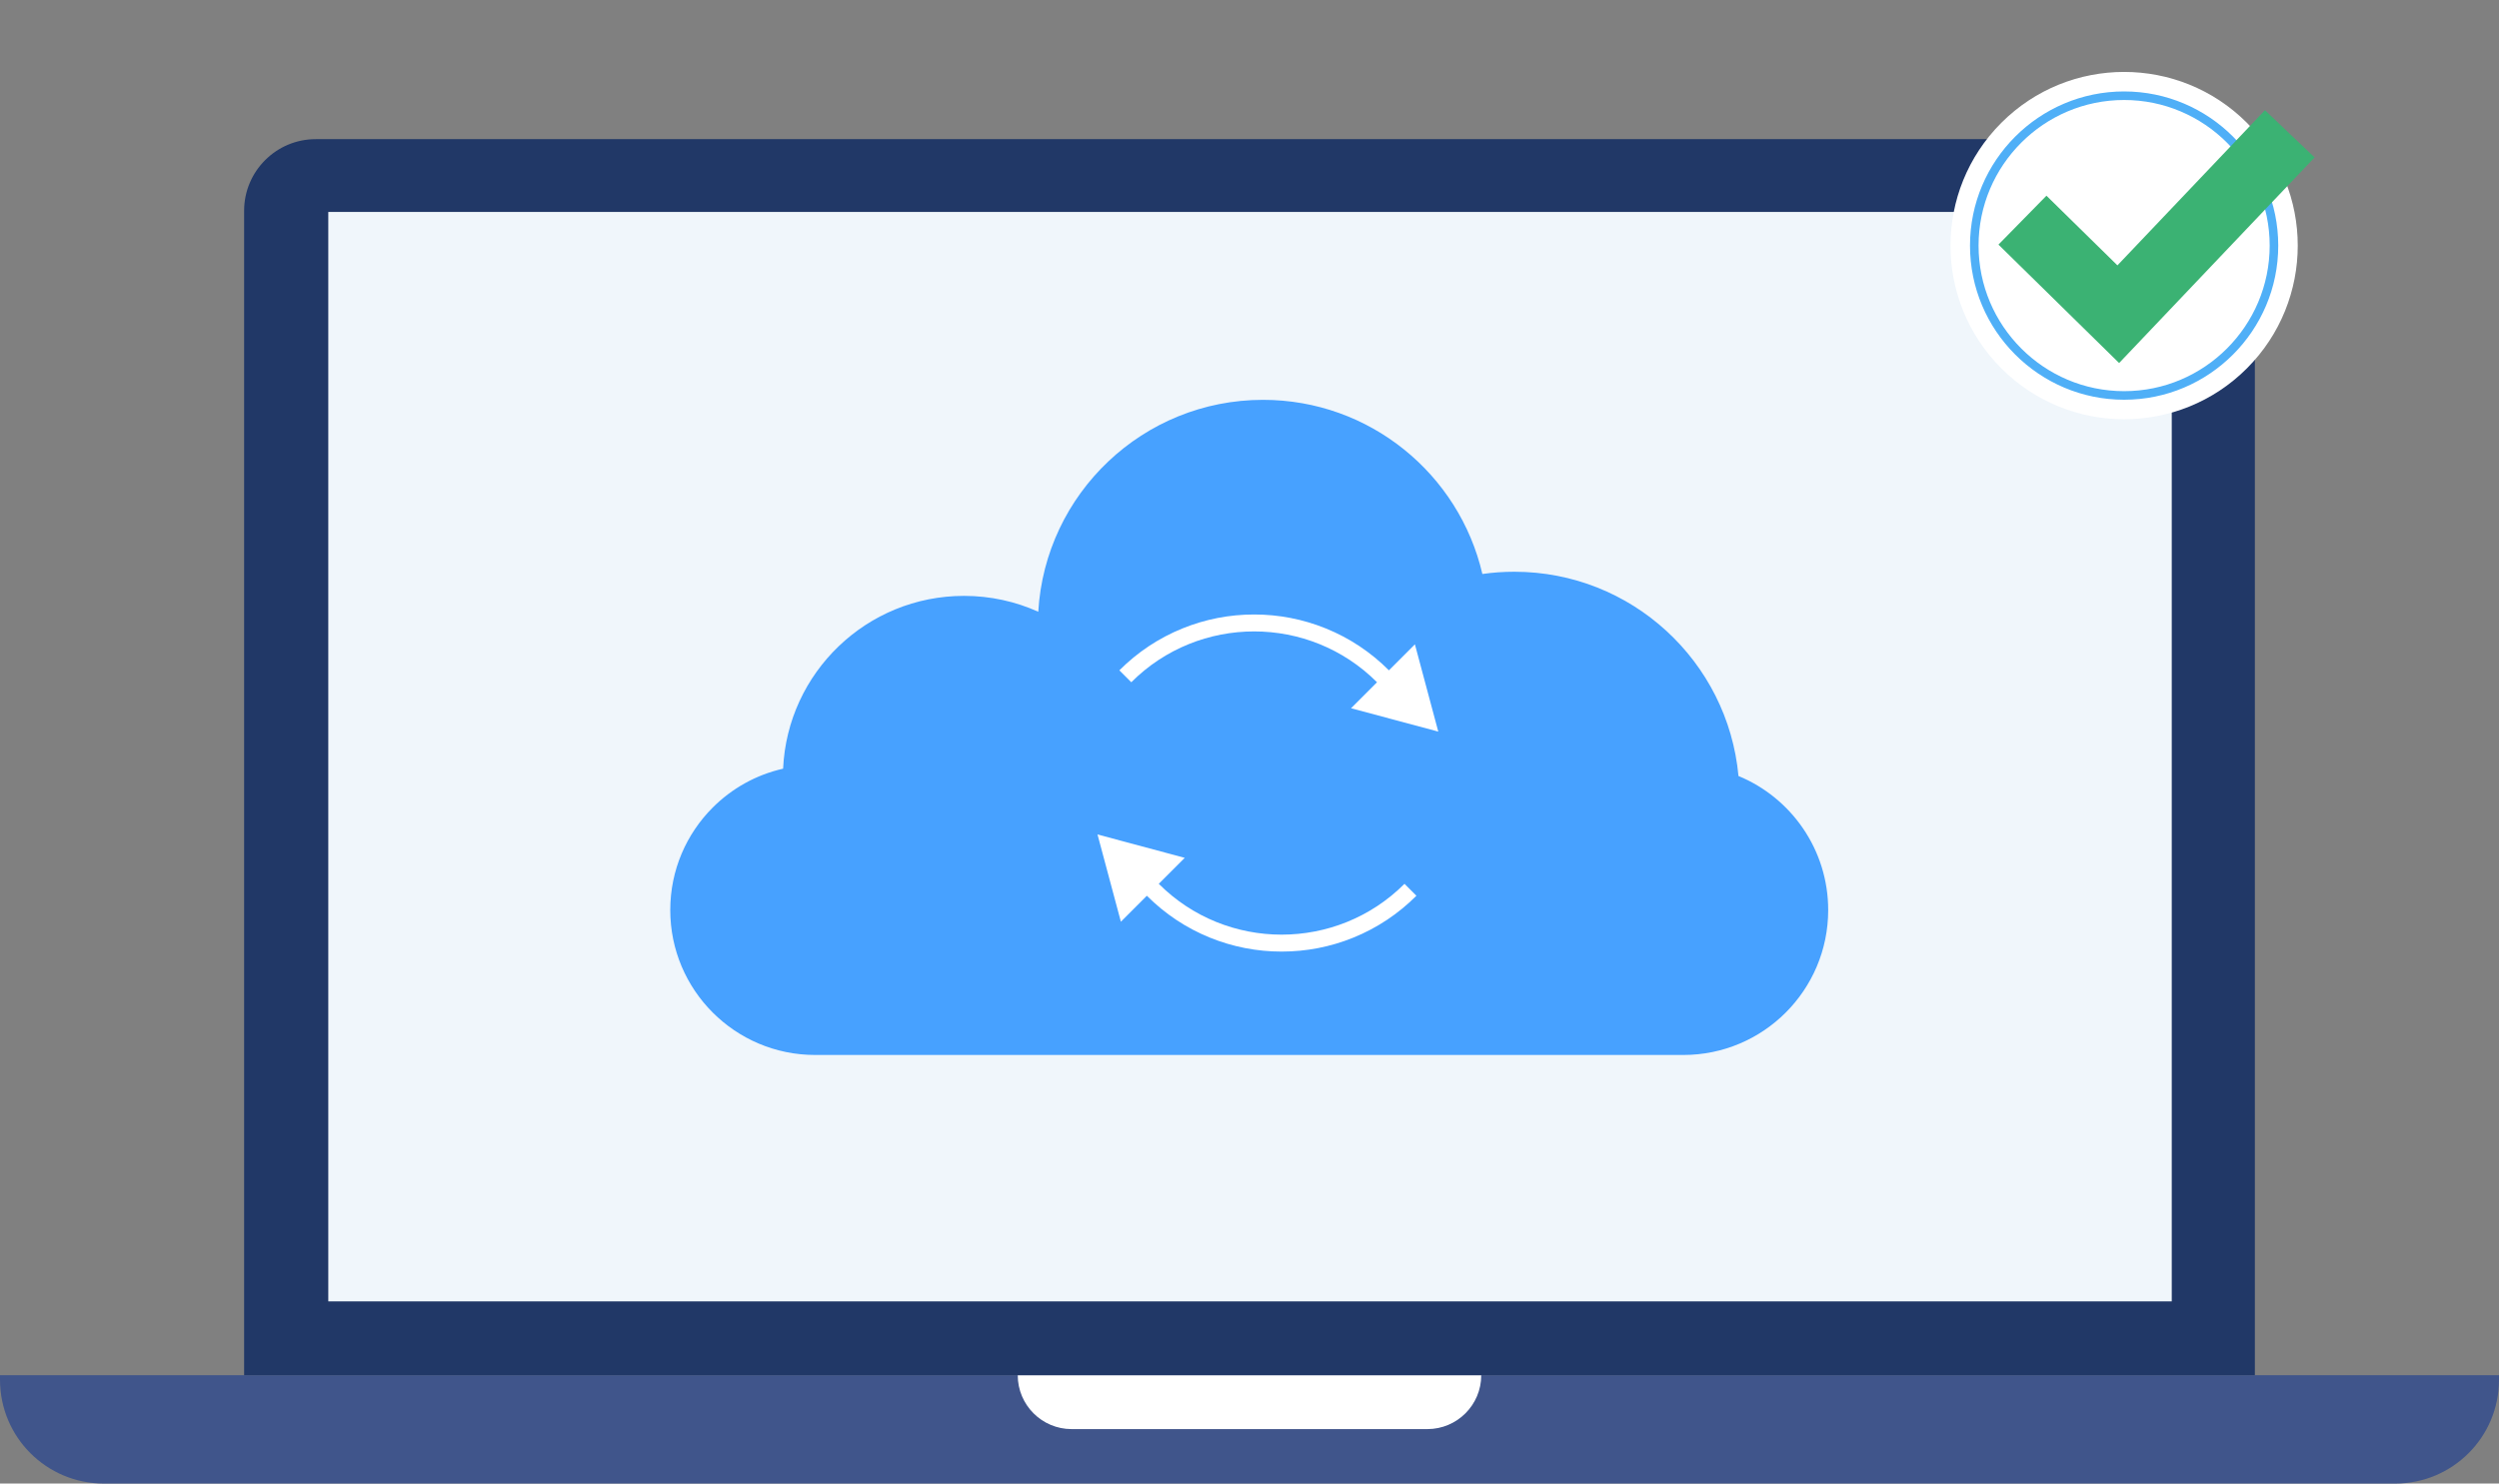 <svg width="906" height="538" viewBox="0 0 906 538" fill="none" xmlns="http://www.w3.org/2000/svg">
<rect x="0" y="0" width="906" height="538" fill="#808080" stroke="none"/>
<path d="M0 498.701V500.378C0 521.154 16.838 538 37.604 538H868.396C889.162 538 906 521.154 906 500.378V498.701H0Z" fill="#40558B"/>
<path d="M368.978 498.701C368.978 509.502 377.727 518.255 388.523 518.255H517.477C528.272 518.255 537.022 509.502 537.022 498.701H368.974H368.978Z" fill="white"/>
<path d="M791.503 50.457H114.497C100.139 50.457 88.5 62.102 88.5 76.466V498.701H817.496V76.466C817.496 62.102 805.857 50.457 791.499 50.457H791.503Z" fill="#213867"/>
<path d="M787.359 471.94V76.86L119.019 76.86V471.94L787.359 471.94Z" fill="#F0F6FB"/>
<path d="M814.6 133.588C839.181 108.995 839.181 69.122 814.6 44.529C790.019 19.936 750.164 19.936 725.583 44.529C701.001 69.122 701.001 108.995 725.583 133.588C750.164 158.181 790.019 158.181 814.6 133.588Z" fill="white"/>
<path d="M770.089 144.961C739.28 144.961 714.214 119.884 714.214 89.06C714.214 58.236 739.28 33.159 770.089 33.159C800.899 33.159 825.965 58.236 825.965 89.06C825.965 119.884 800.899 144.961 770.089 144.961ZM770.089 36.261C740.992 36.261 717.319 59.944 717.319 89.056C717.319 118.167 740.992 141.851 770.089 141.851C799.187 141.851 822.86 118.167 822.86 89.056C822.86 59.944 799.187 36.261 770.089 36.261Z" fill="#4FAFF7"/>
<path d="M768.278 131.652L724.532 88.701L741.931 70.968L767.665 96.232L821.148 39.968L839.148 57.093L768.278 131.652Z" fill="#3BB273"/>
<path d="M662.803 330.024C662.803 344.535 656.923 357.676 647.418 367.188C637.914 376.7 624.779 382.58 610.271 382.58H295.532C266.519 382.58 243 359.05 243 330.024C243 315.512 248.877 302.372 258.385 292.859C265.275 285.966 274.068 280.98 283.91 278.759C285.488 243.879 314.253 216.091 349.504 216.091C359.097 216.091 368.208 218.147 376.422 221.848C378.91 178.989 414.442 145 457.907 145C496.626 145 529.047 171.97 537.427 208.155C541.206 207.618 545.071 207.34 549.003 207.34C591.524 207.34 626.451 239.869 630.276 281.411C649.364 289.284 662.803 308.086 662.803 330.024Z" fill="#47A1FF"/>
<path d="M512.968 233.668L521.443 265.313L489.812 256.834L499.231 247.411C474.669 222.838 434.706 222.838 410.144 247.411L405.825 243.091C412.421 236.492 420.112 231.383 428.686 227.904C436.966 224.543 445.712 222.841 454.687 222.841C463.662 222.841 472.409 224.546 480.689 227.904C489.263 231.383 496.954 236.492 503.549 243.091L512.968 233.668Z" fill="white"/>
<path d="M406.371 334.258L397.896 302.613L429.526 311.092L420.108 320.515C444.67 345.088 484.633 345.088 509.195 320.515L513.514 324.836C506.918 331.434 499.227 336.543 490.653 340.023C482.373 343.383 473.626 345.085 464.652 345.085C455.677 345.085 446.93 343.38 438.65 340.023C430.076 336.543 422.385 331.434 415.789 324.836L406.371 334.258Z" fill="white"/>
</svg>
